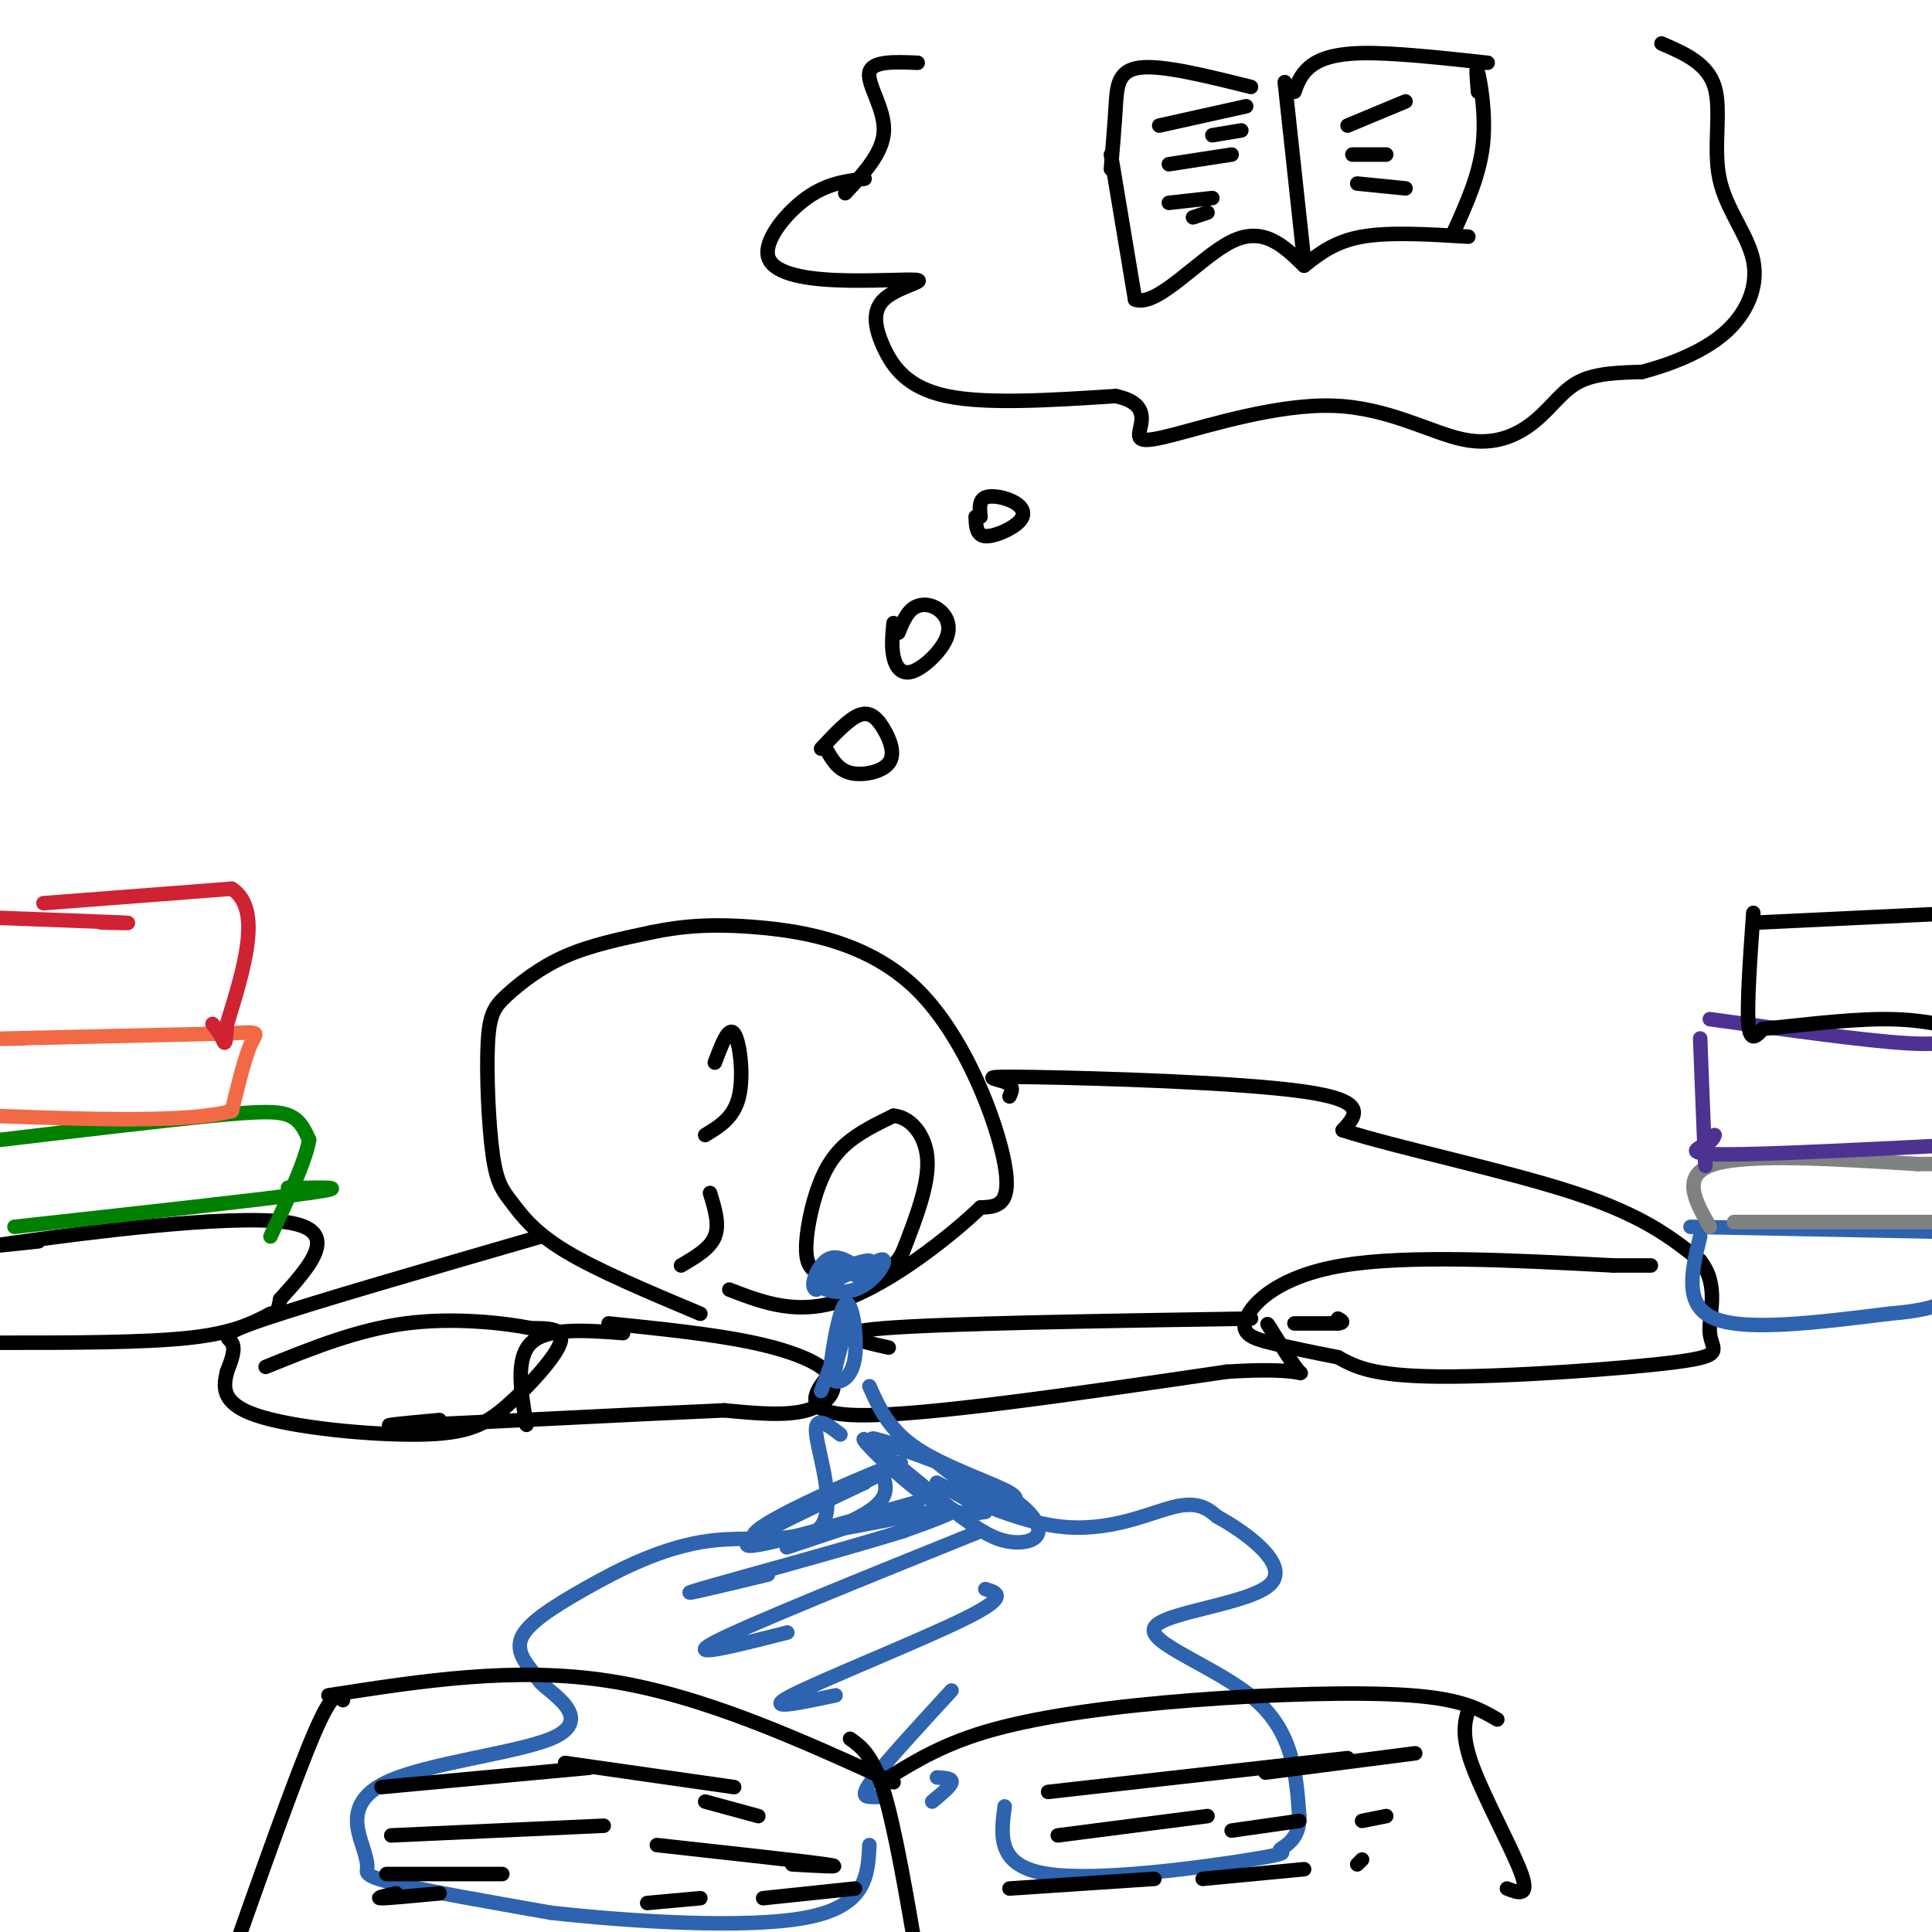 <svg viewBox='0 0 400 400' version='1.1' xmlns='http://www.w3.org/2000/svg' xmlns:xlink='http://www.w3.org/1999/xlink'><g fill='none' stroke='rgb(0,0,0)' stroke-width='3' stroke-linecap='round' stroke-linejoin='round'><path d='M145,272c-10.698,-4.496 -21.396,-8.992 -28,-13c-6.604,-4.008 -9.115,-7.527 -11,-10c-1.885,-2.473 -3.143,-3.900 -4,-10c-0.857,-6.100 -1.312,-16.872 -1,-23c0.312,-6.128 1.392,-7.611 4,-10c2.608,-2.389 6.745,-5.682 12,-8c5.255,-2.318 11.627,-3.659 18,-5'/><path d='M135,193c6.070,-1.242 12.246,-1.848 22,-1c9.754,0.848 23.088,3.152 33,13c9.912,9.848 16.404,27.242 18,36c1.596,8.758 -1.702,8.879 -5,9'/><path d='M203,250c-5.933,5.711 -18.267,15.489 -28,19c-9.733,3.511 -16.867,0.756 -24,-2'/><path d='M126,274c10.821,1.107 21.643,2.214 30,4c8.357,1.786 14.250,4.250 16,7c1.750,2.750 -0.643,5.786 -5,7c-4.357,1.214 -10.679,0.607 -17,0'/><path d='M150,292c-16.822,0.711 -50.378,2.489 -63,3c-12.622,0.511 -4.311,-0.244 4,-1'/><path d='M129,276c-7.833,-0.583 -15.667,-1.167 -19,2c-3.333,3.167 -2.167,10.083 -1,17'/><path d='M184,279c-6.750,-1.500 -13.500,-3.000 -1,-4c12.500,-1.000 44.250,-1.500 76,-2'/><path d='M173,283c-4.250,4.917 -8.500,9.833 5,10c13.500,0.167 44.750,-4.417 76,-9'/><path d='M254,284c15.422,-1.000 15.978,1.000 15,0c-0.978,-1.000 -3.489,-5.000 -6,-9'/><path d='M263,275c-1.000,-1.500 -0.500,-0.750 0,0'/><path d='M268,274c0.000,0.000 9.000,0.000 9,0'/><path d='M277,274c1.500,-0.167 0.750,-0.583 0,-1'/><path d='M209,227c0.518,-1.113 1.036,-2.226 -1,-3c-2.036,-0.774 -6.625,-1.208 6,-1c12.625,0.208 42.464,1.060 56,3c13.536,1.940 10.768,4.970 8,8'/><path d='M278,234c10.756,3.511 33.644,8.289 48,13c14.356,4.711 20.178,9.356 26,14'/><path d='M352,261c4.185,5.260 1.648,11.410 2,15c0.352,3.590 3.595,4.620 -7,6c-10.595,1.380 -35.027,3.108 -49,3c-13.973,-0.108 -17.486,-2.054 -21,-4'/><path d='M277,281c-5.976,-1.171 -10.416,-2.097 -14,-3c-3.584,-0.903 -6.311,-1.781 -5,-5c1.311,-3.219 6.660,-8.777 20,-11c13.340,-2.223 34.670,-1.112 56,0'/><path d='M334,262c10.333,0.000 8.167,0.000 6,0'/><path d='M112,256c-23.311,6.756 -46.622,13.511 -57,17c-10.378,3.489 -7.822,3.711 -7,5c0.822,1.289 -0.089,3.644 -1,6'/><path d='M47,284c-0.619,2.679 -1.666,6.378 6,9c7.666,2.622 24.044,4.167 34,4c9.956,-0.167 13.488,-2.045 18,-6c4.512,-3.955 10.003,-9.987 11,-13c0.997,-3.013 -2.502,-3.006 -6,-3'/><path d='M110,275c-5.422,-1.089 -15.978,-2.311 -26,-1c-10.022,1.311 -19.511,5.156 -29,9'/><path d='M171,264c-1.798,-0.482 -3.595,-0.964 -4,-4c-0.405,-3.036 0.583,-8.625 2,-13c1.417,-4.375 3.262,-7.536 6,-10c2.738,-2.464 6.369,-4.232 10,-6'/><path d='M185,231c3.333,0.222 6.667,3.778 7,9c0.333,5.222 -2.333,12.111 -5,19'/><path d='M187,259c-1.833,3.833 -3.917,3.917 -6,4'/><path d='M148,220c1.422,-3.800 2.844,-7.600 4,-6c1.156,1.600 2.044,8.600 1,13c-1.044,4.400 -4.022,6.200 -7,8'/><path d='M147,247c1.000,3.250 2.000,6.500 1,9c-1.000,2.500 -4.000,4.250 -7,6'/></g>
<g fill='none' stroke='rgb(45,99,175)' stroke-width='3' stroke-linecap='round' stroke-linejoin='round'><path d='M177,264c2.906,-1.967 5.812,-3.933 6,-3c0.188,0.933 -2.341,4.766 -6,6c-3.659,1.234 -8.447,-0.129 -7,-2c1.447,-1.871 9.128,-4.249 10,-4c0.872,0.249 -5.064,3.124 -11,6'/><path d='M169,267c-1.533,-0.444 0.133,-4.556 2,-6c1.867,-1.444 3.933,-0.222 6,1'/><path d='M175,270c-1.515,7.255 -3.030,14.510 -3,13c0.030,-1.510 1.606,-11.786 3,-13c1.394,-1.214 2.606,6.635 2,11c-0.606,4.365 -3.030,5.247 -4,5c-0.970,-0.247 -0.485,-1.624 0,-3'/><path d='M173,283c0.667,-2.822 2.333,-8.378 2,-8c-0.333,0.378 -2.667,6.689 -5,13'/><path d='M180,287c2.030,4.554 4.060,9.107 10,13c5.940,3.893 15.792,7.125 19,9c3.208,1.875 -0.226,2.393 -4,1c-3.774,-1.393 -7.887,-4.696 -12,-8'/><path d='M193,302c-5.769,-2.540 -14.192,-4.891 -12,-4c2.192,0.891 15.000,5.022 23,9c8.000,3.978 11.192,7.802 11,10c-0.192,2.198 -3.769,2.771 -7,2c-3.231,-0.771 -6.115,-2.885 -9,-5'/><path d='M199,314c-6.548,-5.071 -18.417,-15.250 -20,-16c-1.583,-0.750 7.119,7.929 13,12c5.881,4.071 8.940,3.536 12,3'/><path d='M204,313c-1.569,-1.510 -11.493,-6.786 -10,-6c1.493,0.786 14.402,7.635 25,9c10.598,1.365 18.885,-2.753 24,-4c5.115,-1.247 7.057,0.376 9,2'/><path d='M252,314c5.644,3.097 15.255,9.841 11,14c-4.255,4.159 -22.376,5.735 -24,9c-1.624,3.265 13.250,8.219 21,15c7.750,6.781 8.375,15.391 9,24'/><path d='M269,376c0.209,5.270 -3.769,6.443 -4,7c-0.231,0.557 3.284,0.496 -6,2c-9.284,1.504 -31.367,4.573 -42,3c-10.633,-1.573 -9.817,-7.786 -9,-14'/><path d='M174,297c-2.742,-2.124 -5.485,-4.248 -5,0c0.485,4.248 4.196,14.868 1,19c-3.196,4.132 -13.300,1.778 -23,3c-9.700,1.222 -18.996,6.021 -26,10c-7.004,3.979 -11.715,7.137 -13,10c-1.285,2.863 0.858,5.432 3,8'/><path d='M111,347c0.901,1.692 1.653,1.923 4,4c2.347,2.077 6.288,5.999 -1,9c-7.288,3.001 -25.804,5.080 -34,9c-8.196,3.920 -6.073,9.679 -5,13c1.073,3.321 1.097,4.202 1,5c-0.097,0.798 -0.313,1.514 6,3c6.313,1.486 19.157,3.743 32,6'/><path d='M114,396c16.178,1.822 40.622,3.378 53,1c12.378,-2.378 12.689,-8.689 13,-15'/><path d='M183,306c0.568,2.337 1.136,4.673 -5,8c-6.136,3.327 -18.974,7.644 -14,6c4.974,-1.644 27.762,-9.250 26,-9c-1.762,0.250 -28.075,8.357 -34,9c-5.925,0.643 8.537,-6.179 23,-13'/><path d='M179,307c-0.676,-0.064 -13.866,6.276 -11,5c2.866,-1.276 21.789,-10.167 18,-9c-3.789,1.167 -30.289,12.391 -30,15c0.289,2.609 27.368,-3.397 37,-5c9.632,-1.603 1.816,1.199 -6,4'/><path d='M187,317c-10.889,3.422 -35.111,9.978 -42,12c-6.889,2.022 3.556,-0.489 14,-3'/><path d='M203,317c-24.167,9.750 -48.333,19.500 -55,23c-6.667,3.500 4.167,0.750 15,-2'/><path d='M204,329c2.511,0.756 5.022,1.511 -4,6c-9.022,4.489 -29.578,12.711 -36,16c-6.422,3.289 1.289,1.644 9,0'/><path d='M197,350c-6.578,7.156 -13.156,14.311 -16,18c-2.844,3.689 -1.956,3.911 -1,4c0.956,0.089 1.978,0.044 3,0'/><path d='M194,368c1.583,0.083 3.167,0.167 3,1c-0.167,0.833 -2.083,2.417 -4,4'/></g>
<g fill='none' stroke='rgb(0,0,0)' stroke-width='3' stroke-linecap='round' stroke-linejoin='round'><path d='M8,257c-7.289,0.800 -14.578,1.600 -3,0c11.578,-1.600 42.022,-5.600 54,-4c11.978,1.600 5.489,8.800 -1,16'/><path d='M58,269c-0.500,3.167 -1.250,3.083 -2,3'/><path d='M0,278c14.833,0.000 29.667,0.000 39,-1c9.333,-1.000 13.167,-3.000 17,-5'/></g>
<g fill='none' stroke='rgb(0,128,0)' stroke-width='3' stroke-linecap='round' stroke-linejoin='round'><path d='M0,236c16.889,-2.000 33.778,-4.000 44,-5c10.222,-1.000 13.778,-1.000 16,0c2.222,1.000 3.111,3.000 4,5'/><path d='M64,236c-0.667,4.167 -4.333,12.083 -8,20'/><path d='M3,254c25.750,-2.833 51.500,-5.667 61,-7c9.500,-1.333 2.750,-1.167 -4,-1'/><path d='M60,246c-0.667,-0.167 -0.333,-0.083 0,0'/></g>
<g fill='none' stroke='rgb(242,105,70)' stroke-width='3' stroke-linecap='round' stroke-linejoin='round'><path d='M5,215c-4.917,0.083 -9.833,0.167 -3,0c6.833,-0.167 25.417,-0.583 44,-1'/><path d='M46,214c8.356,-0.333 7.244,-0.667 6,2c-1.244,2.667 -2.622,8.333 -4,14'/><path d='M48,230c-9.000,2.500 -29.500,1.750 -50,1'/></g>
<g fill='none' stroke='rgb(207,34,51)' stroke-width='3' stroke-linecap='round' stroke-linejoin='round'><path d='M9,187c0.000,0.000 39.000,-3.000 39,-3'/><path d='M48,184c6.333,4.167 2.667,16.083 -1,28'/><path d='M47,212c-0.289,5.156 -0.511,4.044 -1,3c-0.489,-1.044 -1.244,-2.022 -2,-3'/><path d='M-1,190c11.167,0.417 22.333,0.833 26,1c3.667,0.167 -0.167,0.083 -4,0'/></g>
<g fill='none' stroke='rgb(45,99,175)' stroke-width='3' stroke-linecap='round' stroke-linejoin='round'><path d='M350,254c0.000,0.000 51.000,1.000 51,1'/><path d='M352,256c-1.750,7.167 -3.500,14.333 3,17c6.500,2.667 21.250,0.833 36,-1'/><path d='M391,272c8.167,-0.667 10.583,-1.833 13,-3'/></g>
<g fill='none' stroke='rgb(128,130,130)' stroke-width='3' stroke-linecap='round' stroke-linejoin='round'><path d='M354,254c-3.083,-5.417 -6.167,-10.833 1,-13c7.167,-2.167 24.583,-1.083 42,0'/><path d='M397,241c7.778,0.000 6.222,0.000 5,0c-1.222,-0.000 -2.111,0.000 -3,0'/><path d='M359,253c0.000,0.000 42.000,0.000 42,0'/></g>
<g fill='none' stroke='rgb(77,50,146)' stroke-width='3' stroke-linecap='round' stroke-linejoin='round'><path d='M352,215c0.417,10.750 0.833,21.500 1,25c0.167,3.500 0.083,-0.250 0,-4'/><path d='M354,211c16.167,2.250 32.333,4.500 41,5c8.667,0.500 9.833,-0.750 11,-2'/><path d='M405,214c0.000,0.000 -3.000,1.000 -3,1'/><path d='M355,235c-0.200,0.578 -0.400,1.156 -2,2c-1.600,0.844 -4.600,1.956 4,2c8.600,0.044 28.800,-0.978 49,-2'/></g>
<g fill='none' stroke='rgb(0,0,0)' stroke-width='3' stroke-linecap='round' stroke-linejoin='round'><path d='M364,191c0.000,0.000 42.000,-2.000 42,-2'/><path d='M404,189c0.000,0.000 -2.000,0.000 -2,0'/><path d='M363,189c-0.667,9.500 -1.333,19.000 -1,23c0.333,4.000 1.667,2.500 3,1'/><path d='M365,213c5.178,-0.422 16.622,-1.978 25,-2c8.378,-0.022 13.689,1.489 19,3'/><path d='M68,351c19.250,-3.000 38.500,-6.000 58,-3c19.500,3.000 39.250,12.000 59,21'/><path d='M184,368c5.893,-3.607 11.786,-7.214 22,-10c10.214,-2.786 24.750,-4.750 41,-6c16.250,-1.250 34.214,-1.786 45,-1c10.786,0.786 14.393,2.893 18,5'/><path d='M304,354c-0.756,2.689 -1.511,5.378 1,12c2.511,6.622 8.289,17.178 10,22c1.711,4.822 -0.644,3.911 -3,3'/><path d='M176,360c2.333,1.667 4.667,3.333 7,11c2.333,7.667 4.667,21.333 7,35'/><path d='M190,404c0.000,0.000 -1.000,-2.000 -1,-2'/><path d='M71,352c-1.000,-1.167 -2.000,-2.333 -6,7c-4.000,9.333 -11.000,29.167 -18,49'/><path d='M79,370c0.000,0.000 43.000,-4.000 43,-4'/><path d='M117,365c0.000,0.000 35.000,5.000 35,5'/><path d='M146,373c0.000,0.000 11.000,3.000 11,3'/><path d='M81,380c0.000,0.000 44.000,-2.000 44,-2'/><path d='M136,382c15.167,1.667 30.333,3.333 35,4c4.667,0.667 -1.167,0.333 -7,0'/><path d='M80,388c0.000,0.000 24.000,0.000 24,0'/><path d='M82,392c-2.250,0.500 -4.500,1.000 -3,1c1.500,0.000 6.750,-0.500 12,-1'/><path d='M134,394c0.000,0.000 11.000,-1.000 11,-1'/><path d='M158,393c0.000,0.000 19.000,-2.000 19,-2'/><path d='M217,371c0.000,0.000 62.000,-7.000 62,-7'/><path d='M262,367c0.000,0.000 31.000,-4.000 31,-4'/><path d='M219,380c0.000,0.000 31.000,-4.000 31,-4'/><path d='M255,379c0.000,0.000 14.000,-2.000 14,-2'/><path d='M282,377c0.000,0.000 5.000,-1.000 5,-1'/><path d='M209,391c0.000,0.000 30.000,-2.000 30,-2'/><path d='M249,389c0.000,0.000 21.000,-2.000 21,-2'/><path d='M281,386c0.000,0.000 1.000,-1.000 1,-1'/><path d='M170,155c2.901,-3.110 5.802,-6.220 8,-7c2.198,-0.780 3.692,0.770 5,3c1.308,2.230 2.429,5.139 1,7c-1.429,1.861 -5.408,2.675 -8,2c-2.592,-0.675 -3.796,-2.837 -5,-5'/><path d='M186,131c0.811,-1.991 1.621,-3.983 3,-5c1.379,-1.017 3.325,-1.060 5,0c1.675,1.060 3.078,3.222 2,6c-1.078,2.778 -4.636,6.171 -7,7c-2.364,0.829 -3.532,-0.906 -4,-3c-0.468,-2.094 -0.234,-4.547 0,-7'/><path d='M203,107c-0.174,-1.713 -0.348,-3.426 1,-4c1.348,-0.574 4.217,-0.010 6,1c1.783,1.010 2.480,2.464 1,4c-1.480,1.536 -5.137,3.153 -7,3c-1.863,-0.153 -1.931,-2.077 -2,-4'/><path d='M179,37c-3.894,0.488 -7.787,0.976 -12,4c-4.213,3.024 -8.745,8.586 -8,12c0.745,3.414 6.768,4.682 14,5c7.232,0.318 15.673,-0.313 17,0c1.327,0.313 -4.459,1.568 -7,4c-2.541,2.432 -1.838,6.039 0,10c1.838,3.961 4.811,8.274 13,10c8.189,1.726 21.595,0.863 35,0'/><path d='M231,82c6.557,1.394 5.448,4.880 5,7c-0.448,2.120 -0.237,2.873 7,1c7.237,-1.873 21.500,-6.372 33,-6c11.500,0.372 20.237,5.615 27,7c6.763,1.385 11.552,-1.089 15,-4c3.448,-2.911 5.557,-6.260 9,-8c3.443,-1.740 8.222,-1.870 13,-2'/><path d='M340,77c5.379,-1.414 12.325,-3.948 17,-8c4.675,-4.052 7.078,-9.622 6,-15c-1.078,-5.378 -5.636,-10.563 -7,-17c-1.364,-6.437 0.468,-14.125 -1,-19c-1.468,-4.875 -6.234,-6.938 -11,-9'/><path d='M266,17c0.000,0.000 4.000,37.000 4,37'/><path d='M268,19c0.622,-1.733 1.244,-3.467 3,-5c1.756,-1.533 4.644,-2.867 11,-3c6.356,-0.133 16.178,0.933 26,2'/><path d='M270,55c3.167,-2.500 6.333,-5.000 12,-6c5.667,-1.000 13.833,-0.500 22,0'/><path d='M306,19c-0.244,-2.956 -0.489,-5.911 0,-4c0.489,1.911 1.711,8.689 1,15c-0.711,6.311 -3.356,12.156 -6,18'/><path d='M259,18c-9.178,-2.289 -18.356,-4.578 -23,-4c-4.644,0.578 -4.756,4.022 -5,8c-0.244,3.978 -0.622,8.489 -1,13'/><path d='M230,32c0.000,0.000 5.000,30.000 5,30'/><path d='M235,62c4.556,1.778 13.444,-8.778 20,-12c6.556,-3.222 10.778,0.889 15,5'/><path d='M175,40c3.933,-4.200 7.867,-8.400 8,-13c0.133,-4.600 -3.533,-9.600 -3,-12c0.533,-2.400 5.267,-2.200 10,-2'/><path d='M240,26c0.000,0.000 18.000,-4.000 18,-4'/><path d='M251,28c0.000,0.000 6.000,-1.000 6,-1'/><path d='M242,34c0.000,0.000 13.000,-2.000 13,-2'/><path d='M242,42c0.000,0.000 9.000,-1.000 9,-1'/><path d='M247,45c0.000,0.000 3.000,-1.000 3,-1'/><path d='M279,26c0.000,0.000 12.000,-5.000 12,-5'/><path d='M280,32c0.000,0.000 7.000,0.000 7,0'/><path d='M281,38c0.000,0.000 10.000,1.000 10,1'/></g>
</svg>
